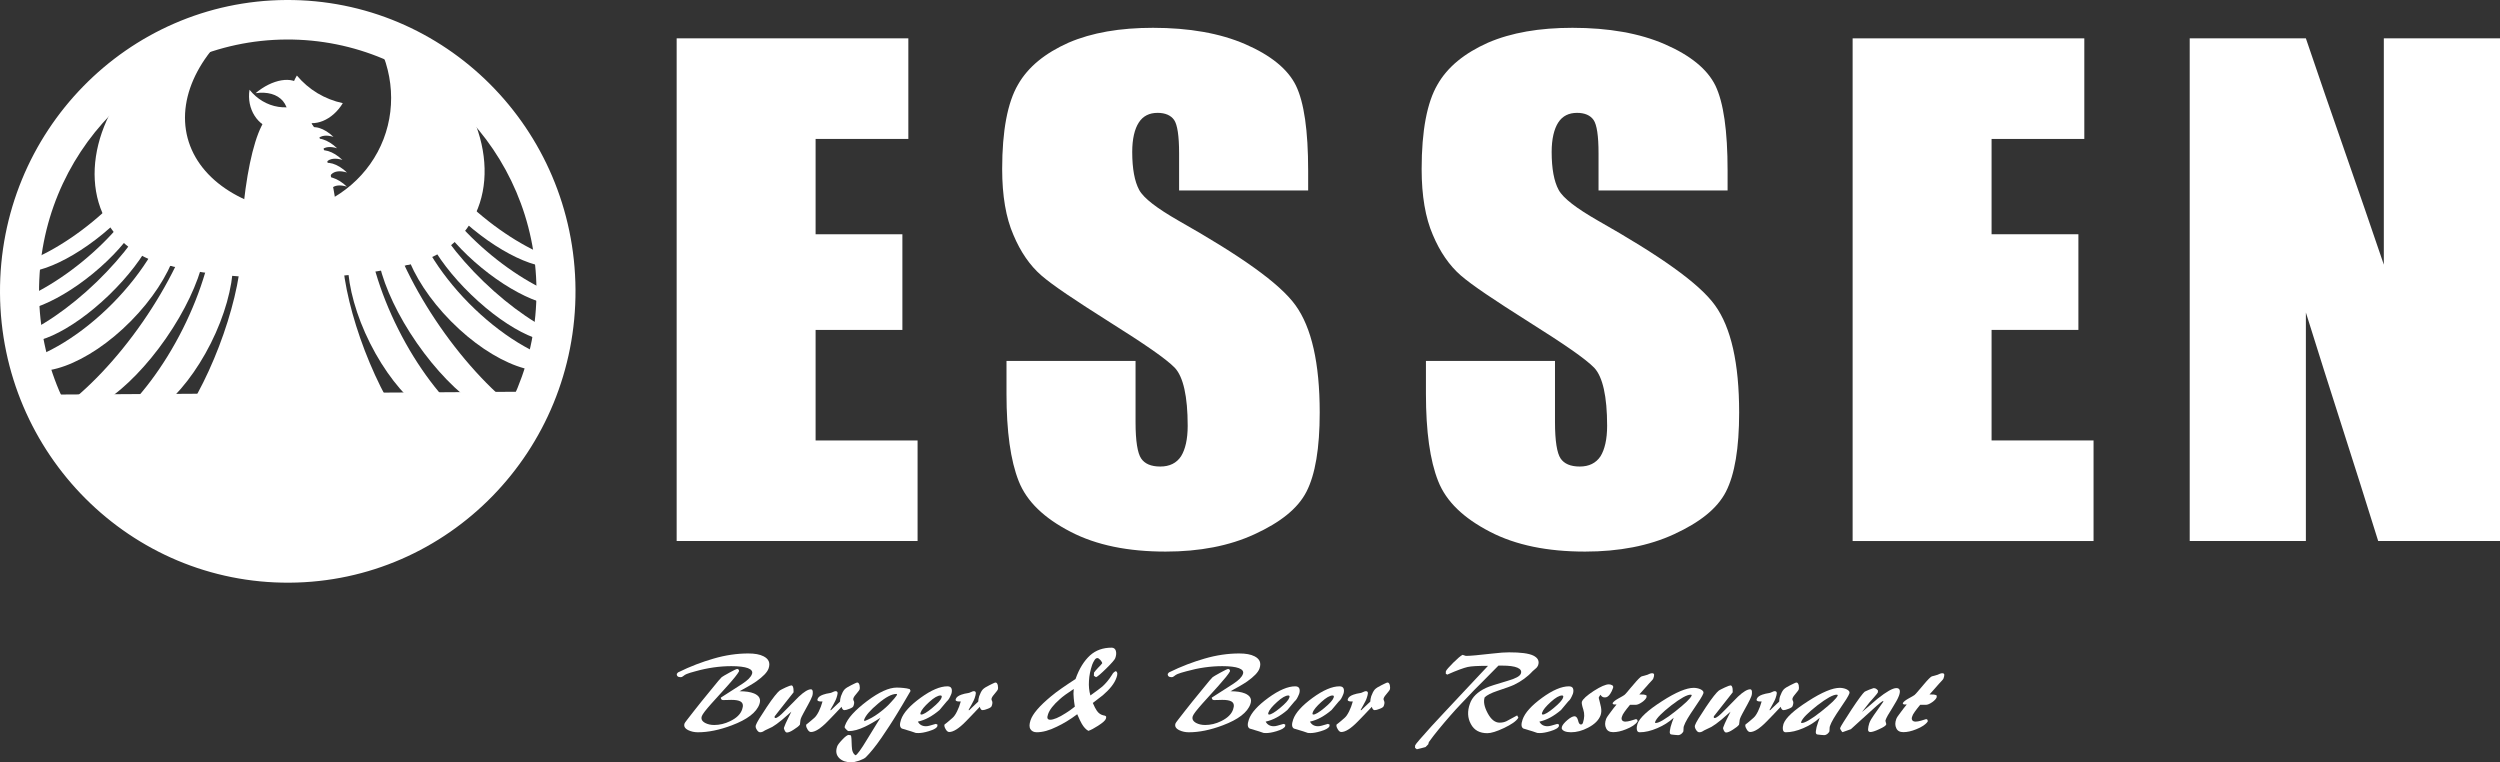 <?xml version="1.0" encoding="UTF-8"?><svg xmlns="http://www.w3.org/2000/svg" width="196" height="59.767" viewBox="0 0 196 59.767"><rect x="0" y="0" width="196" height="59.767" fill="#333333" stroke="none"/><g id="a"/><g id="b"><g id="c"><g><polygon points="26.441 23.751 23.375 31.307 29.504 31.307 26.441 23.751" style="fill:#fff; fill-rule:evenodd;"/><path d="M23.525,8.294c-.925,.006-1.652,3.966-1.624,8.845,.028,4.879,.803,8.829,1.731,8.823,.925-.006,1.652-3.966,1.624-8.845-.028-4.879-.803-8.829-1.731-8.823Z" style="fill:#fff; fill-rule:evenodd;"/><path d="M7.337,35.571c0,4.252,6.942,7.697,15.505,7.697s15.505-3.446,15.505-7.697c-5.07,.64-10.275,.963-15.505,.963s-10.438-.323-15.505-.963Z" style="fill:#fff; fill-rule:evenodd;"/><path d="M26.849,20.239c-1.141,.436-.881,3.882,.58,7.694,1.461,3.809,3.571,6.547,4.709,6.111-1.254-1.571-2.537-3.944-3.54-6.559-1.003-2.618-1.637-5.239-1.75-7.246Z" style="fill:#fff; fill-rule:evenodd;"/><path d="M18.916,19.907c1.148,.442,.894,3.891-.571,7.707-1.461,3.816-3.577,6.553-4.725,6.114,1.26-1.571,2.546-3.947,3.549-6.566,1.003-2.618,1.637-5.245,1.746-7.255Z" style="fill:#fff; fill-rule:evenodd;"/><path d="M41.419,34.926c.013,2.33-8.312,4.267-18.599,4.33-10.287,.063-18.634-1.778-18.649-4.104l-.025-4.217,37.248-.226,.025,4.217Z" style="fill:#fff; fill-rule:evenodd;"/><path d="M3.061,22.958c.066,10.905,8.848,19.69,19.618,19.628,10.77-.066,19.446-8.955,19.38-19.86-.066-10.905-8.848-19.69-19.618-19.628C11.67,3.164,2.995,12.053,3.061,22.958ZM0,22.977C-.075,10.363,9.965,.076,22.422,0c12.46-.075,22.622,10.09,22.697,22.706,.075,12.614-9.964,22.901-22.421,22.976C10.237,45.758,.076,35.593,0,22.977Z" style="fill:#fff; fill-rule:evenodd;"/><polygon points="18.838 24.315 15.771 31.872 21.901 31.872 18.838 24.315" style="fill:#fff; fill-rule:evenodd;"/><path d="M20.051,.834c-6.754,1.793-11.278,6.829-10.102,11.253,1.173,4.424,7.597,6.556,14.351,4.763-4.992-.326-8.694-2.653-9.591-6.026-.894-3.377,1.166-7.23,5.34-9.989h.003Z" style="fill:#fff; fill-rule:evenodd;"/><path d="M29.022,2.377c4.167,1.605,6.327,6.076,4.822,9.989-1.505,3.91-6.108,5.779-10.275,4.173,3.019-.759,5.427-2.841,6.5-5.628,1.072-2.787,.684-5.948-1.047-8.535Z" style="fill:#fff; fill-rule:evenodd;"/><path d="M22.698,15.913c-6.794,.041-12.297,1.392-12.288,3.019,.009,1.63,5.528,2.916,12.325,2.875,6.794-.041,12.297-1.392,12.288-3.019-.009-1.63-5.528-2.916-12.325-2.875Z" style="fill:#fff; fill-rule:evenodd;"/><path d="M12.385,4.371c-4.891,3.863-6.434,10.068-3.443,13.855,2.994,3.788,9.384,3.728,14.275-.135-3.728-.066-6.926-1.524-8.942-4.076-2.016-2.552-2.69-6.001-1.891-9.644Z" style="fill:#fff; fill-rule:evenodd;"/><path d="M22.431,10.128c1.307-1.107,1.831-2.637,1.173-3.418-.662-.781-2.257-.514-3.565,.596,.928-.132,1.693,.088,2.138,.611,.445,.527,.536,1.317,.254,2.21Z" style="fill:#fff; fill-rule:evenodd;"/><path d="M19.562,7.036c-.241,1.505,.643,2.894,1.975,3.107,1.329,.21,2.599-.84,2.838-2.345-.781,.511-1.684,.715-2.558,.577-.875-.138-1.671-.611-2.254-1.339Z" style="fill:#fff; fill-rule:evenodd;"/><path d="M23.274,5.923c-.803,1.336-.649,2.903,.345,3.502,.994,.596,2.452,0,3.255-1.336-.709-.154-1.373-.417-1.982-.781-.608-.367-1.151-.831-1.618-1.386Z" style="fill:#fff; fill-rule:evenodd;"/><path d="M21.631,8.811c-1.612,.009-2.878,6.098-2.834,13.601,.044,7.503,1.386,13.576,2.997,13.567s2.878-6.098,2.834-13.601c-.044-7.503-1.386-13.576-2.997-13.567Z" style="fill:#fff; fill-rule:evenodd;"/><path d="M23.826,9.372c-1.198,.088-1.822,4.954-1.386,10.87,.433,5.913,1.759,10.638,2.96,10.551,1.198-.088,1.822-4.954,1.386-10.87-.433-5.913-1.759-10.638-2.96-10.551Z" style="fill:#fff; fill-rule:evenodd;"/><path d="M33.163,4.098c4.882,4.057,6.299,10.4,3.167,14.169-3.132,3.769-9.629,3.537-14.511-.52,3.794,.034,7.08-1.361,9.19-3.9,2.11-2.54,2.881-6.026,2.157-9.748h-.003Z" style="fill:#fff; fill-rule:evenodd;"/><path d="M11.184,14.84c.925,1.126-.821,4.082-3.897,6.606C4.211,23.97,.969,25.102,.047,23.977c1.809-.364,4.223-1.671,6.446-3.496,2.226-1.828,3.982-3.935,4.694-5.641h-.003Z" style="fill:#fff; fill-rule:evenodd;"/><path d="M12.134,15.906c1.041,1.079-.568,4.314-3.59,7.23-3.023,2.916-6.315,4.402-7.356,3.327,1.906-.699,4.248-2.295,6.374-4.346,2.126-2.051,3.806-4.333,4.571-6.211Z" style="fill:#fff; fill-rule:evenodd;"/><path d="M13.414,16.135c1.615,1.593,.201,5.644-3.157,9.042-3.358,3.402-7.39,4.866-9.005,3.27h.003c2.345-.486,5.17-2.226,7.585-4.672,2.411-2.442,4.117-5.289,4.578-7.641h-.003Z" style="fill:#fff; fill-rule:evenodd;"/><path d="M15.373,16.659c1.674,1.16,.615,5.578-2.361,9.867-2.975,4.289-6.744,6.826-8.415,5.666,2.229-1.574,4.581-4.054,6.581-6.939,2-2.885,3.502-5.954,4.198-8.594h-.003Z" style="fill:#fff; fill-rule:evenodd;"/><path d="M16.866,17.164c2.013,1.013,1.859,5.377-.339,9.751-2.201,4.377-5.612,7.102-7.625,6.092,2.004-1.687,3.941-4.258,5.418-7.199,1.48-2.941,2.389-6.029,2.546-8.644Z" style="fill:#fff; fill-rule:evenodd;"/><path d="M11.937,11.752c.925,1.126-.821,4.082-3.897,6.606-3.076,2.524-6.318,3.656-7.24,2.53,1.809-.364,4.223-1.671,6.446-3.496,2.226-1.828,3.982-3.935,4.694-5.641h-.003Z" style="fill:#fff; fill-rule:evenodd;"/><path d="M33.856,14.386c-.925,1.126,.821,4.082,3.897,6.606,3.076,2.524,6.318,3.656,7.24,2.53-1.809-.364-4.223-1.671-6.446-3.496-2.226-1.828-3.982-3.935-4.694-5.641h.003Z" style="fill:#fff; fill-rule:evenodd;"/><path d="M33.358,15.881c-1.041,1.075,.564,4.311,3.584,7.224,3.019,2.913,6.312,4.399,7.349,3.32-1.903-.696-4.242-2.292-6.365-4.339-2.126-2.047-3.803-4.33-4.568-6.208v.003Z" style="fill:#fff; fill-rule:evenodd;"/><path d="M32.191,16.135c-1.615,1.593-.201,5.644,3.157,9.042,3.358,3.402,7.39,4.866,9.005,3.27h-.003c-2.345-.486-5.17-2.226-7.585-4.672-2.411-2.442-4.117-5.289-4.578-7.641h.003Z" style="fill:#fff; fill-rule:evenodd;"/><path d="M30.31,17.038c-1.665,1.157-.602,5.568,2.373,9.858,2.979,4.292,6.738,6.832,8.403,5.678-2.226-1.58-4.575-4.06-6.575-6.945-2-2.881-3.502-5.954-4.201-8.591Z" style="fill:#fff; fill-rule:evenodd;"/><path d="M28.677,17.164c-2.013,1.013-1.859,5.377,.339,9.751,2.201,4.377,5.612,7.102,7.625,6.092-2.004-1.687-3.941-4.258-5.418-7.199-1.48-2.941-2.389-6.029-2.546-8.644Z" style="fill:#fff; fill-rule:evenodd;"/><path d="M33.182,11.36c-.925,1.126,.821,4.082,3.897,6.606,3.076,2.524,6.318,3.656,7.24,2.53-1.809-.364-4.223-1.671-6.446-3.496-2.226-1.828-3.982-3.935-4.694-5.641h.003Z" style="fill:#fff; fill-rule:evenodd;"/><path d="M26.146,10.733c-.718-.699-1.599-.966-1.966-.589-.364,.376-.078,1.248,.64,1.95-.182-.527-.144-.966,.107-1.223,.251-.257,.69-.307,1.22-.138Z" style="fill:#fff; fill-rule:evenodd;"/><path d="M26.429,11.626c-.718-.699-1.599-.966-1.966-.589-.364,.376-.078,1.248,.64,1.95-.182-.527-.144-.966,.107-1.223s.69-.307,1.22-.138Z" style="fill:#fff; fill-rule:evenodd;"/><path d="M26.843,12.539c-.721-.699-1.602-.963-1.972-.586-.367,.379-.085,1.254,.636,1.956-.182-.527-.141-.969,.11-1.229,.251-.257,.696-.31,1.226-.141Z" style="fill:#fff; fill-rule:evenodd;"/><path d="M27.203,13.526c-.721-.699-1.602-.963-1.972-.586-.367,.379-.085,1.254,.636,1.956-.182-.527-.141-.969,.11-1.229,.251-.257,.696-.31,1.226-.141Z" style="fill:#fff; fill-rule:evenodd;"/><path d="M27.197,14.636c-.718-.699-1.599-.966-1.966-.589-.364,.376-.078,1.248,.64,1.95-.182-.527-.144-.966,.107-1.223s.69-.307,1.22-.138Z" style="fill:#fff; fill-rule:evenodd;"/><path d="M59.541,55.196c-.229,.665-.963,1.217-2.163,1.668-.975,.37-1.862,.546-2.662,.546-.273,0-.517-.053-.734-.154-.292-.138-.395-.32-.31-.546,.019-.056,.27-.376,.743-.981,.307-.411,.768-.953,1.345-1.668,.483-.602,.762-.925,.818-.969,.056-.047,.267-.169,.621-.364,.348-.194,.546-.282,.583-.282,.047,0,.094,.019,.122,.047,.028,.034,.038,.082,.038,.135-.119,.229-.426,.602-.903,1.135-.408,.464-.84,.922-1.27,1.405-.43,.486-.677,.796-.743,.972-.085,.226,.009,.404,.263,.542,.198,.103,.433,.157,.705,.157,.423,0,.837-.097,1.251-.301,.499-.241,.812-.542,.941-.925,.103-.301,.066-.499-.132-.618-.141-.082-.376-.125-.715-.125-.075,0-.188,0-.329,.009-.15,.006-.254,.006-.32,.006-.056,0-.103-.016-.132-.053s-.047-.082-.047-.138c.019-.016,.589-.37,1.703-1.094,.401-.267,.662-.517,.743-.765,.066-.191-.038-.342-.32-.452-.282-.103-.715-.157-1.298-.157-.922,0-1.866,.135-2.812,.401-.16,.047-.301,.082-.414,.116-.226,.075-.367,.129-.414,.166-.047,.034-.103,.072-.16,.116-.056,.047-.113,.066-.169,.066-.216,0-.32-.082-.31-.257,.031-.038,.063-.075,.094-.116,.985-.489,1.919-.831,2.775-1.079,.947-.279,1.862-.408,2.737-.408,.499,0,.906,.069,1.204,.226,.404,.21,.533,.514,.389,.944-.103,.307-.439,.646-.972,1.025-.288,.201-.727,.448-1.307,.768,.47,0,.847,.053,1.138,.172,.414,.179,.552,.445,.423,.828Z" style="fill:#fff; fill-rule:evenodd;"/><path d="M60.542,56.992c-.188,.091-.379,.179-.568,.27-.091,.066-.169,.1-.216,.119-.053,.019-.113,.028-.16,.028-.103,0-.188-.063-.273-.21-.085-.135-.1-.245-.066-.345,.066-.207,.364-.684,.856-1.423,.492-.74,.84-1.16,1.016-1.295,.066-.047,.219-.119,.461-.238,.245-.11,.395-.163,.452-.163,.078,0,.125,.072,.154,.216,.009,.047,.019,.157,.019,.326-.495,.633-.997,1.251-1.48,1.878-.025,.091-.006,.138,.066,.138,.122,0,.373-.188,.743-.58,.354-.367,.721-.724,1.075-1.088,.417-.395,.743-.583,.956-.583,.085,0,.132,.066,.144,.191,.009,.129-.003,.235-.038,.335-.066,.172-.172,.398-.32,.662-.326,.593-.53,.963-.577,1.107-.025,.066-.038,.147-.047,.245-.009,.11-.016,.182-.025,.229-.085,.119-.248,.241-.483,.389-.232,.157-.414,.229-.533,.229-.069,0-.125-.047-.179-.157-.056-.1-.075-.179-.047-.245,.063-.188,.16-.398,.263-.608,.1-.207,.207-.417,.307-.624-.232,.21-.47,.404-.705,.618-.326,.273-.593,.461-.796,.58Z" style="fill:#fff; fill-rule:evenodd;"/><path d="M64.323,54.995c-.085,0-.144-.019-.191-.044-.044-.028-.063-.072-.034-.147,.044-.144,.198-.26,.433-.342,.157-.056,.339-.1,.546-.129,.038,0,.103-.025,.207-.072,.094-.047,.169-.075,.226-.075,.103,0,.16,.056,.16,.157-.009,.11-.041,.226-.085,.361-.047,.157-.144,.335-.263,.555-.122,.229-.198,.354-.216,.379l.019,.056c.028-.009,.094-.082,.216-.201,.307-.301,.489-.461,.517-.489,0-.063,.009-.135,.019-.201,.009-.063,.028-.144,.056-.226,.082-.226,.169-.398,.273-.517,.103-.11,.273-.216,.517-.335,.103-.056,.188-.1,.254-.125,.122-.066,.207-.091,.235-.091,.085,0,.141,.072,.179,.216,.028,.144,.028,.263-.009,.354-.009,.028-.078,.116-.207,.273-.141,.157-.226,.279-.263,.379-.028,.072-.019,.147,.028,.229,.047,.082,.034,.216-.028,.389-.028,.082-.132,.154-.31,.219-.179,.072-.31,.107-.404,.107-.056,0-.103-.025-.141-.082-.038-.047-.066-.107-.075-.182-.464,.505-.85,.887-1.119,1.169-.533,.542-.963,.809-1.282,.809-.103,0-.198-.072-.282-.226-.091-.157-.119-.273-.082-.364,.138-.11,.254-.191,.317-.254,.235-.194,.398-.335,.461-.436,.066-.091,.135-.201,.201-.335,.063-.138,.113-.254,.16-.373,.044-.135,.088-.27,.132-.408h-.16Z" style="fill:#fff; fill-rule:evenodd;"/><path d="M67.747,56.428c.006,.038,.013,.075,.019,.11,.364-.138,.746-.342,1.129-.627,.383-.285,.709-.568,.969-.869,.085-.094,.163-.182,.245-.273,.119-.157,.198-.245,.216-.292,.009-.044-.009-.072-.056-.072-.348,0-.825,.248-1.42,.752-.605,.505-.981,.925-1.101,1.27Zm-1.204,.89c-.056,0-.113-.038-.179-.11-.066-.063-.122-.125-.15-.188,.009-.041,.019-.082,.028-.119,.204-.593,.796-1.226,1.74-1.941,.944-.709,1.721-1.053,2.314-1.053,.179,0,.348,.009,.527,.028,.179,.016,.339,.044,.499,.091,.022,.047,.044,.094,.066,.144-.455,.793-.793,1.348-.997,1.687-.445,.74-.881,1.395-1.279,1.978-.483,.702-.906,1.21-1.232,1.533-.094,.091-.273,.179-.527,.27-.263,.085-.461,.129-.602,.129-.404,0-.718-.107-.941-.317-.251-.238-.307-.546-.179-.919,.034-.116,.169-.295,.404-.542,.232-.248,.404-.373,.508-.373,.075,.019,.132,.028,.169,.038,.038,.082,.056,.364,.066,.834,.009,.373,.103,.615,.301,.727,.122-.047,.43-.461,.894-1.235,.658-1.085,1.016-1.643,1.053-1.706-.458,.304-.865,.533-1.213,.699-.486,.232-.912,.345-1.27,.345Z" style="fill:#fff; fill-rule:evenodd;"/><path d="M72.177,55.867c-.038,.1-.019,.154,.056,.154,.141,0,.439-.166,.856-.517,.42-.348,.662-.608,.724-.8,.047-.116,.019-.179-.075-.179-.213,0-.511,.169-.884,.508-.383,.348-.611,.624-.677,.834Zm.423,1.069c.088,0,.182-.016,.282-.044,.31-.094,.47-.138,.48-.138l.132,.047v.119c-.044,.154-.282,.288-.687,.408-.326,.1-.602,.144-.809,.144-.094,0-.16,0-.198-.009s-.16-.053-.367-.125c-.235-.075-.48-.144-.724-.219-.176-.1-.194-.332-.066-.705,.185-.539,.702-1.101,1.533-1.709,.834-.605,1.533-.897,2.098-.897,.163,0,.276,.053,.32,.163,.047,.119,.047,.254-.006,.426-.066,.163-.125,.282-.172,.364-.044,.082-.113,.163-.194,.235-.188,.229-.379,.445-.564,.671-.273,.232-.549,.426-.831,.58-.279,.157-.574,.263-.865,.329,.129,.245,.348,.361,.64,.361Z" style="fill:#fff; fill-rule:evenodd;"/><path d="M75.159,54.995c-.085,0-.141-.019-.188-.044-.047-.028-.063-.072-.038-.147,.047-.144,.201-.26,.436-.342,.157-.056,.339-.1,.546-.129,.034,0,.103-.025,.207-.072,.094-.047,.169-.075,.226-.075,.103,0,.157,.056,.157,.157-.006,.11-.038,.226-.082,.361-.047,.157-.144,.335-.263,.555-.122,.229-.201,.354-.216,.379,.003,.019,.009,.038,.019,.056,.028-.009,.094-.082,.216-.201,.307-.301,.489-.461,.514-.489,0-.063,.013-.135,.022-.201,.009-.063,.028-.144,.056-.226,.082-.226,.169-.398,.273-.517,.1-.11,.273-.216,.517-.335,.103-.056,.188-.1,.254-.125,.122-.066,.207-.091,.235-.091,.085,0,.141,.072,.179,.216,.028,.144,.028,.263-.009,.354-.009,.028-.078,.116-.207,.273-.141,.157-.226,.279-.263,.379-.028,.072-.019,.147,.028,.229,.044,.082,.034,.216-.028,.389-.028,.082-.132,.154-.31,.219-.179,.072-.31,.107-.404,.107-.056,0-.107-.025-.141-.082-.038-.047-.066-.107-.075-.182-.467,.505-.85,.887-1.119,1.169-.533,.542-.963,.809-1.282,.809-.1,0-.198-.072-.282-.226-.091-.157-.119-.273-.085-.364,.141-.11,.257-.191,.32-.254,.235-.194,.398-.335,.461-.436,.066-.091,.135-.201,.198-.335,.066-.138,.116-.254,.163-.373,.041-.135,.088-.27,.132-.408h-.163Z" style="fill:#fff; fill-rule:evenodd;"/><path d="M82.16,56.02c-.1,.273-.038,.408,.179,.408,.254,0,.671-.166,1.223-.524,.198-.122,.436-.288,.705-.502-.044-.288-.075-.508-.085-.662-.028-.226-.028-.464,0-.724-.486,.32-.869,.586-1.129,.834-.464,.411-.774,.796-.894,1.169Zm4.355,.066c.085,.006,.154,.034,.188,.069,.031,.038,.028,.1,0,.191-.044,.138-.254,.323-.618,.555-.31,.201-.558,.332-.756,.398-.185-.1-.357-.279-.517-.555-.082-.135-.201-.386-.357-.749-.568,.43-1.113,.749-1.599,.978-.589,.295-1.119,.436-1.571,.436-.235,0-.398-.082-.499-.245-.1-.157-.094-.389,.009-.699,.176-.517,.712-1.126,1.58-1.85,.514-.433,1.173-.875,1.947-1.38,.288-.828,.684-1.439,1.138-1.853,.458-.411,1.025-.605,1.696-.605,.157,0,.273,.082,.326,.245,.047,.163,.038,.354-.047,.58-.044,.119-.276,.386-.696,.8-.417,.411-.687,.643-.809,.69-.056-.038-.113-.075-.169-.11l.009-.248c.066-.097,.172-.223,.32-.379,.15-.144,.257-.263,.323-.354,0-.063-.05-.144-.141-.254-.094-.1-.172-.154-.235-.154-.088,0-.163,.053-.229,.163-.072,.11-.132,.229-.179,.354-.147,.436-.235,.862-.254,1.27-.028,.417,.013,.8,.113,1.144,.477-.351,.793-.571,.925-.69,.279-.248,.539-.561,.771-.934,.072-.138,.169-.226,.292-.282,.072,.028,.11,.091,.122,.191,0,.1-.022,.207-.069,.326-.154,.445-.511,.894-1.063,1.37-.364,.285-.63,.489-.79,.608,.122,.282,.229,.489,.32,.615,.141,.204,.323,.317,.517,.357Z" style="fill:#fff; fill-rule:evenodd;"/><path d="M98.032,55.196c-.229,.665-.963,1.217-2.163,1.668-.975,.37-1.862,.546-2.662,.546-.273,0-.517-.053-.734-.154-.292-.138-.395-.32-.31-.546,.019-.056,.27-.376,.743-.981,.307-.411,.768-.953,1.345-1.668,.483-.602,.762-.925,.818-.969,.056-.047,.267-.169,.621-.364,.348-.194,.546-.282,.583-.282,.047,0,.097,.019,.122,.047,.028,.034,.038,.082,.038,.135-.119,.229-.43,.602-.903,1.135-.411,.464-.84,.922-1.27,1.405-.426,.486-.68,.796-.743,.972-.082,.226,.013,.404,.263,.542,.198,.103,.433,.157,.705,.157,.423,0,.84-.097,1.251-.301,.495-.241,.812-.542,.941-.925,.103-.301,.066-.499-.132-.618-.138-.082-.376-.125-.715-.125-.075,0-.188,0-.329,.009-.15,.006-.254,.006-.32,.006-.056,0-.103-.016-.132-.053s-.047-.082-.047-.138c.019-.016,.589-.37,1.703-1.094,.404-.267,.662-.517,.743-.765,.066-.191-.038-.342-.32-.452-.282-.103-.715-.157-1.298-.157-.922,0-1.862,.135-2.812,.401-.16,.047-.301,.082-.414,.116-.226,.075-.367,.129-.414,.166-.047,.034-.103,.072-.16,.116-.056,.047-.113,.066-.169,.066-.216,0-.32-.082-.31-.257,.031-.038,.063-.075,.094-.116,.985-.489,1.922-.831,2.775-1.079,.95-.279,1.862-.408,2.737-.408,.499,0,.906,.069,1.207,.226,.401,.21,.53,.514,.383,.944-.1,.307-.436,.646-.969,1.025-.288,.201-.727,.448-1.307,.768,.47,0,.85,.053,1.138,.172,.414,.179,.555,.445,.423,.828Z" style="fill:#fff; fill-rule:evenodd;"/><path d="M99.442,55.867c-.034,.1-.016,.154,.056,.154,.141,0,.439-.166,.859-.517,.42-.348,.658-.608,.721-.8,.047-.116,.022-.179-.072-.179-.216,0-.511,.169-.884,.508-.383,.348-.615,.624-.68,.834Zm.423,1.069c.088,0,.182-.016,.282-.044,.314-.094,.47-.138,.483-.138l.132,.047v.119c-.047,.154-.285,.288-.687,.408-.329,.1-.602,.144-.812,.144-.094,0-.157,0-.194-.009-.041-.009-.163-.053-.37-.125-.232-.075-.48-.144-.724-.219-.176-.1-.194-.332-.066-.705,.185-.539,.702-1.101,1.533-1.709,.834-.605,1.536-.897,2.098-.897,.163,0,.276,.053,.323,.163,.047,.119,.047,.254-.009,.426-.066,.163-.125,.282-.172,.364-.044,.082-.11,.163-.194,.235-.185,.229-.379,.445-.564,.671-.27,.232-.549,.426-.828,.58-.282,.157-.577,.263-.869,.329,.132,.245,.351,.361,.64,.361Z" style="fill:#fff; fill-rule:evenodd;"/><path d="M102.917,55.867c-.038,.1-.019,.154,.056,.154,.141,0,.436-.166,.856-.517,.42-.348,.658-.608,.724-.8,.047-.116,.019-.179-.075-.179-.216,0-.511,.169-.884,.508-.383,.348-.615,.624-.677,.834Zm.423,1.069c.085,0,.179-.016,.282-.044,.31-.094,.47-.138,.48-.138l.132,.047v.119c-.047,.154-.282,.288-.687,.408-.329,.1-.602,.144-.809,.144-.094,0-.16,0-.198-.009-.038-.009-.163-.053-.367-.125-.235-.075-.483-.144-.727-.219-.176-.1-.191-.332-.063-.705,.185-.539,.702-1.101,1.533-1.709,.831-.605,1.533-.897,2.098-.897,.16,0,.273,.053,.32,.163,.047,.119,.047,.254-.009,.426-.063,.163-.122,.282-.169,.364-.047,.082-.113,.163-.198,.235-.185,.229-.379,.445-.564,.671-.27,.232-.549,.426-.828,.58-.282,.157-.574,.263-.865,.329,.129,.245,.348,.361,.64,.361Z" style="fill:#fff; fill-rule:evenodd;"/><path d="M105.898,54.995c-.085,0-.141-.019-.188-.044-.047-.028-.066-.072-.038-.147,.047-.144,.198-.26,.433-.342,.16-.056,.339-.1,.546-.129,.038,0,.103-.025,.207-.072,.094-.047,.169-.075,.226-.075,.103,0,.16,.056,.16,.157-.009,.11-.038,.226-.085,.361-.044,.157-.141,.335-.263,.555-.119,.229-.198,.354-.216,.379l.019,.056c.028-.009,.097-.082,.216-.201,.307-.301,.489-.461,.517-.489,0-.063,.009-.135,.019-.201,.009-.063,.028-.144,.056-.226,.082-.226,.172-.398,.273-.517,.103-.11,.273-.216,.517-.335,.103-.056,.188-.1,.254-.125,.122-.066,.207-.091,.235-.091,.085,0,.144,.072,.179,.216,.028,.144,.028,.263-.009,.354-.009,.028-.075,.116-.207,.273-.138,.157-.226,.279-.263,.379-.028,.072-.016,.147,.028,.229,.047,.082,.038,.216-.028,.389-.028,.082-.132,.154-.31,.219-.176,.072-.31,.107-.404,.107-.056,0-.103-.025-.141-.082-.038-.047-.066-.107-.075-.182-.464,.505-.85,.887-1.119,1.169-.53,.542-.959,.809-1.279,.809-.103,0-.198-.072-.282-.226-.094-.157-.122-.273-.085-.364,.141-.11,.254-.191,.32-.254,.232-.194,.395-.335,.461-.436,.063-.091,.132-.201,.198-.335,.066-.138,.113-.254,.16-.373,.044-.135,.088-.27,.132-.408h-.16Z" style="fill:#fff; fill-rule:evenodd;"/><path d="M112.022,58.181c-.016,.056-.031,.113-.047,.172-.069,.072-.144,.144-.213,.216-.188,.047-.304,.082-.342,.091-.166,.047-.282,.072-.339,.082-.047-.038-.094-.072-.141-.11v-.116c.009-.044,.009-.072,.009-.082,.047-.119,.48-.602,1.273-1.489,.483-.539,1.32-1.405,2.464-2.64,1.144-1.235,1.819-1.922,1.975-2.104-.771,0-1.307,.025-1.599,.091-.292,.066-.831,.257-1.599,.599-.038-.025-.075-.05-.113-.072v-.066c0-.063,0-.107,.006-.125,.041-.11,.241-.332,.586-.68,.345-.339,.583-.542,.724-.608,.028,.009,.075,.019,.141,.044,.066,.028,.113,.038,.141,.038,.292,0,.988-.06,2.098-.188,.536-.066,.959-.091,1.27-.091,.894,0,1.527,.078,1.891,.251,.367,.179,.499,.436,.376,.774-.028,.063-.066,.125-.122,.188-.103,.094-.198,.182-.301,.263-.408,.448-.903,.803-1.458,1.069-.216,.103-.658,.26-1.326,.483-.461,.157-.784,.317-.978,.499-.11,.335-.034,.74,.235,1.242,.267,.502,.583,.743,.931,.743,.198,0,.376-.034,.546-.116,.279-.157,.564-.298,.837-.452l.094,.179c-.157,.267-.539,.53-1.138,.815-.571,.27-1.006,.401-1.298,.401-.602,0-1.038-.235-1.289-.718-.26-.473-.288-1.003-.075-1.596,.176-.517,.605-.928,1.251-1.232,.245-.122,.818-.295,1.721-.564,.611-.176,.959-.361,1.025-.571,.066-.191-.019-.345-.273-.455-.254-.11-.658-.163-1.195-.163h-.292c-1.035,1.063-1.687,1.696-1.909,1.925-.718,.759-1.361,1.408-1.872,2.004-.643,.74-1.213,1.42-1.677,2.069Z" style="fill:#fff; fill-rule:evenodd;"/><path d="M120.904,55.867c-.038,.1-.019,.154,.056,.154,.141,0,.439-.166,.856-.517,.42-.348,.662-.608,.724-.8,.047-.116,.022-.179-.075-.179-.216,0-.511,.169-.884,.508-.383,.348-.611,.624-.677,.834Zm.423,1.069c.085,0,.179-.016,.282-.044,.31-.094,.47-.138,.48-.138l.132,.047v.119c-.044,.154-.282,.288-.687,.408-.326,.1-.602,.144-.809,.144-.094,0-.16,0-.198-.009s-.16-.053-.367-.125c-.235-.075-.48-.144-.724-.219-.176-.1-.194-.332-.066-.705,.185-.539,.702-1.101,1.533-1.709,.831-.605,1.533-.897,2.098-.897,.163,0,.276,.053,.32,.163,.047,.119,.047,.254-.006,.426-.066,.163-.125,.282-.172,.364-.044,.082-.113,.163-.198,.235-.185,.229-.376,.445-.561,.671-.273,.232-.549,.426-.831,.58-.282,.157-.574,.263-.865,.329,.129,.245,.348,.361,.64,.361Z" style="fill:#fff; fill-rule:evenodd;"/><path d="M125.338,54.704c.063,.267,.132,.502,.176,.727,.047,.229,.038,.445-.025,.636-.141,.389-.473,.721-.991,.988-.458,.241-.903,.354-1.333,.354-.201,0-.37-.028-.502-.082-.194-.085-.26-.201-.207-.354,.047-.144,.191-.317,.423-.517,.235-.201,.426-.301,.568-.301,.119,0,.216,.11,.273,.32,.044,.216,.119,.326,.223,.326,.075,0,.135-.047,.163-.147,.119-.361,.129-.696,.028-1.016-.103-.317-.141-.514-.116-.615,.075-.219,.392-.495,.931-.853,.546-.351,.944-.517,1.188-.517,.094,0,.179,.025,.263,.072,.075,.047,.091,.119,.066,.201-.066,.191-.135,.345-.219,.461-.119,.191-.26,.292-.414,.292-.094,0-.166-.019-.213-.053-.047-.028-.097-.082-.141-.157-.066,.085-.116,.163-.141,.235Z" style="fill:#fff; fill-rule:evenodd;"/><path d="M127.162,56.183c-.047,.119-.038,.21,.009,.282,.047,.072,.141,.11,.263,.11,.113,0,.254-.028,.414-.072,.273-.085,.414-.129,.423-.129,.034,.022,.069,.044,.103,.063l.009,.129c-.157,.235-.464,.433-.894,.605-.386,.16-.724,.229-1.016,.229-.276,0-.464-.1-.555-.31-.103-.207-.103-.442,0-.724,.038-.1,.16-.288,.367-.552,.138-.191,.292-.389,.452-.583h-.188c-.069-.009-.116-.044-.122-.107,.072-.119,.216-.226,.423-.345,.288-.157,.452-.254,.499-.292,.038-.025,.075-.072,.122-.119,.034-.044,.066-.082,.094-.107,.166-.21,.339-.398,.499-.589,.323-.386,.536-.599,.64-.646,.028-.009,.103-.025,.207-.053,.103-.028,.179-.047,.245-.072,.103-.047,.169-.072,.188-.082,.066-.028,.132-.038,.188-.038,.094,0,.141,.038,.151,.119,0,.082-.019,.182-.066,.298-.009,.038-.056,.091-.122,.163-.066,.075-.132,.135-.188,.201-.257,.295-.524,.583-.781,.881,.132,0,.245,0,.329,.009s.169,.034,.235,.072v.135c-.047,.129-.16,.254-.357,.392s-.367,.207-.499,.207h-.442c-.188,.229-.332,.408-.433,.555-.103,.144-.172,.27-.198,.37Z" style="fill:#fff; fill-rule:evenodd;"/><path d="M129.768,56.582c-.028,.066-.009,.1,.047,.1,.235,0,.749-.292,1.524-.906,.774-.615,1.207-1.025,1.289-1.251,.009-.047-.019-.063-.085-.063-.273,0-.778,.273-1.514,.84-.737,.58-1.157,1-1.26,1.279Zm-1.213,.828c-.132,0-.207-.072-.226-.219-.019-.135,0-.279,.047-.436,.176-.489,.825-1.079,1.928-1.784,1.094-.709,1.928-1.044,2.474-1.044,.179,0,.357,.034,.517,.1,.207,.091,.292,.207,.245,.342-.075,.21-.323,.596-.734,1.191-.408,.593-.68,1.041-.79,1.37-.019,.053-.028,.125-.028,.216,0,.1-.009,.172-.019,.216-.038,.066-.094,.129-.169,.191-.085,.056-.16,.082-.226,.082-.056,0-.141-.009-.263-.019-.122-.019-.198-.028-.245-.028-.122,0-.179-.088-.15-.279,.019-.191,.075-.408,.169-.671,.028-.075,.047-.135,.075-.201,.019-.063,.038-.116,.056-.163-.364,.339-.8,.605-1.289,.815-.499,.213-.95,.32-1.373,.32Z" style="fill:#fff; fill-rule:evenodd;"/><path d="M134.17,56.992c-.188,.091-.376,.179-.564,.27-.094,.066-.169,.1-.216,.119-.056,.019-.113,.028-.16,.028-.103,0-.188-.063-.273-.21-.082-.135-.103-.245-.066-.345,.066-.207,.364-.684,.856-1.423s.84-1.16,1.016-1.295c.066-.047,.219-.119,.464-.238,.241-.11,.392-.163,.448-.163,.075,0,.122,.072,.154,.216,.006,.047,.016,.157,.016,.326-.492,.633-.991,1.251-1.477,1.878-.025,.091-.009,.138,.069,.138,.119,0,.37-.188,.743-.58,.351-.367,.718-.724,1.069-1.088,.42-.395,.746-.583,.963-.583,.085,0,.132,.066,.141,.191,.009,.129-.003,.235-.038,.335-.066,.172-.172,.398-.32,.662-.326,.593-.53,.963-.574,1.107-.031,.066-.038,.147-.047,.245-.013,.11-.022,.182-.031,.229-.082,.119-.245,.241-.477,.389-.235,.157-.414,.229-.539,.229-.063,0-.122-.047-.179-.157-.056-.1-.072-.179-.047-.245,.066-.188,.163-.398,.263-.608,.103-.207,.21-.417,.31-.624-.232,.21-.47,.404-.705,.618-.326,.273-.593,.461-.8,.58Z" style="fill:#fff; fill-rule:evenodd;"/><path d="M137.955,54.995c-.085,0-.141-.019-.188-.044-.047-.028-.066-.072-.038-.147,.044-.144,.198-.26,.43-.342,.163-.056,.342-.1,.549-.129,.038,0,.103-.025,.207-.072,.091-.047,.169-.075,.223-.075,.107,0,.163,.056,.163,.157-.009,.11-.038,.226-.085,.361-.047,.157-.144,.335-.267,.555-.119,.229-.194,.354-.213,.379l.019,.056c.028-.009,.094-.082,.216-.201,.307-.301,.489-.461,.517-.489,0-.063,.009-.135,.019-.201,.006-.063,.028-.144,.056-.226,.082-.226,.169-.398,.273-.517,.1-.11,.273-.216,.517-.335,.103-.056,.188-.1,.254-.125,.122-.066,.207-.091,.235-.091,.085,0,.141,.072,.179,.216,.025,.144,.025,.263-.009,.354-.009,.028-.078,.116-.207,.273-.141,.157-.226,.279-.263,.379-.028,.072-.019,.147,.028,.229,.047,.082,.034,.216-.028,.389-.028,.082-.132,.154-.31,.219-.179,.072-.31,.107-.404,.107-.056,0-.103-.025-.141-.082-.038-.047-.066-.107-.075-.182-.467,.505-.85,.887-1.122,1.169-.53,.542-.956,.809-1.276,.809-.107,0-.201-.072-.282-.226-.094-.157-.122-.273-.085-.364,.138-.11,.254-.191,.32-.254,.232-.194,.395-.335,.461-.436,.066-.091,.132-.201,.198-.335,.063-.138,.113-.254,.157-.373,.044-.135,.091-.27,.132-.408h-.157Z" style="fill:#fff; fill-rule:evenodd;"/><path d="M141.218,56.582c-.028,.066-.009,.1,.047,.1,.235,0,.749-.292,1.524-.906,.774-.615,1.207-1.025,1.289-1.251,.009-.047-.019-.063-.085-.063-.273,0-.778,.273-1.514,.84-.737,.58-1.157,1-1.26,1.279Zm-1.213,.828c-.132,0-.21-.072-.226-.219-.019-.135,0-.279,.047-.436,.176-.489,.825-1.079,1.928-1.784,1.094-.709,1.928-1.044,2.474-1.044,.179,0,.357,.034,.517,.1,.207,.091,.292,.207,.245,.342-.075,.21-.323,.596-.734,1.191-.408,.593-.68,1.041-.79,1.37-.019,.053-.028,.125-.028,.216,0,.1-.009,.172-.019,.216-.038,.066-.094,.129-.169,.191-.085,.056-.16,.082-.226,.082-.056,0-.141-.009-.263-.019-.122-.019-.198-.028-.245-.028-.122,0-.179-.088-.151-.279,.019-.191,.075-.408,.169-.671,.028-.075,.047-.135,.075-.201,.019-.063,.038-.116,.056-.163-.364,.339-.8,.605-1.289,.815-.499,.213-.95,.32-1.373,.32Z" style="fill:#fff; fill-rule:evenodd;"/><path d="M148.671,53.945c.157,0,.254,.063,.273,.198,.016,.1-.003,.235-.069,.411-.082,.226-.267,.549-.533,.978-.273,.426-.455,.734-.52,.944-.009,.028,.003,.082,.028,.163,.028,.082,.038,.135,.031,.163-.041,.1-.219,.216-.549,.364-.326,.157-.564,.226-.687,.226-.132,0-.198-.072-.188-.219,.009-.144,.038-.298,.094-.47,.066-.191,.191-.398,.357-.633,.464-.649,.715-1,.743-1.053-.003-.022-.003-.041-.006-.063-.06,0-.345,.219-.85,.687-.558,.514-1.135,1.013-1.684,1.527-.216,.082-.442,.15-.658,.235-.028-.019-.066-.063-.122-.154-.056-.082-.075-.138-.066-.166,.047-.144,.357-.618,.894-1.452,.539-.818,.887-1.276,1.025-1.395,.019-.019,.144-.069,.357-.163,.216-.082,.329-.125,.348-.125,.066,0,.132,.016,.188,.044,.056,.038,.107,.082,.154,.138v.144c-.022,.053-.116,.179-.295,.379-.232,.267-.367,.411-.376,.426-.191,.251-.392,.495-.583,.743,.401-.348,.825-.684,1.223-1.041,.702-.561,1.195-.834,1.47-.834Z" style="fill:#fff; fill-rule:evenodd;"/><path d="M149.913,56.183c-.047,.119-.038,.21,.009,.282,.044,.072,.141,.11,.263,.11,.113,0,.254-.028,.414-.072,.27-.085,.414-.129,.423-.129,.031,.022,.069,.044,.103,.063l.009,.129c-.16,.235-.464,.433-.894,.605-.386,.16-.727,.229-1.016,.229-.273,0-.464-.1-.555-.31-.103-.207-.103-.442,0-.724,.034-.1,.16-.288,.367-.552,.138-.191,.292-.389,.452-.583h-.191c-.066-.009-.113-.044-.119-.107,.072-.119,.216-.226,.423-.345,.288-.157,.452-.254,.499-.292,.034-.025,.075-.072,.119-.119,.038-.044,.069-.082,.094-.107,.169-.21,.342-.398,.502-.589,.323-.386,.536-.599,.64-.646,.028-.009,.103-.025,.207-.053,.103-.028,.179-.047,.245-.072,.103-.047,.169-.072,.188-.082,.066-.028,.132-.038,.188-.038,.094,0,.141,.038,.151,.119,0,.082-.022,.182-.066,.298-.009,.038-.06,.091-.122,.163-.066,.075-.132,.135-.188,.201-.26,.295-.524,.583-.781,.881,.132,0,.245,0,.329,.009s.169,.034,.232,.072v.135c-.044,.129-.16,.254-.354,.392-.198,.138-.367,.207-.499,.207h-.445c-.185,.229-.329,.408-.43,.555-.103,.144-.172,.27-.198,.37Z" style="fill:#fff; fill-rule:evenodd;"/><path d="M53.051,3.007h18.163v7.886h-7.271v7.472h6.804v7.5h-6.804v8.666h7.995v7.886h-18.888V3.007Z" style="fill:#fff; fill-rule:evenodd;"/><path d="M102.559,14.934h-10.118v-2.922c0-1.364-.135-2.236-.389-2.606-.257-.367-.699-.558-1.295-.558-.646,0-1.141,.241-1.474,.756-.332,.511-.517,1.289-.517,2.311,0,1.314,.188,2.311,.542,2.969,.357,.662,1.405,1.449,3.079,2.411,4.844,2.743,7.936,4.904,9.187,6.647,1.251,1.737,1.891,4.527,1.891,8.397,0,2.8-.348,4.863-1.038,6.208-.687,1.345-2.076,2.417-4.063,3.333-1.985,.919-4.317,1.364-6.983,1.364-2.925,0-5.418-.495-7.453-1.555-2.063-1.066-3.427-2.361-4.063-3.969-.636-1.612-.956-3.894-.956-6.841v-2.58h10.118v4.797c0,1.486,.157,2.433,.439,2.847,.279,.417,.774,.633,1.499,.633s1.276-.267,1.63-.806c.332-.536,.52-1.336,.52-2.383,0-2.314-.345-3.841-1.01-4.553-.693-.712-2.395-1.875-5.101-3.577-2.7-1.706-4.509-2.913-5.38-3.678-.872-.762-1.612-1.822-2.173-3.164-.586-1.342-.881-3.066-.881-5.161,0-3.016,.426-5.227,1.242-6.622,.79-1.392,2.129-2.468,3.96-3.286,1.831-.79,4.038-1.166,6.625-1.166,2.819,0,5.258,.423,7.243,1.289,1.988,.865,3.324,1.944,3.96,3.239,.64,1.32,.959,3.53,.959,6.669v1.558Z" style="fill:#fff; fill-rule:evenodd;"/><path d="M135.443,14.934h-10.118v-2.922c0-1.364-.132-2.236-.389-2.606-.254-.367-.696-.558-1.292-.558-.646,0-1.144,.241-1.477,.756-.329,.511-.517,1.289-.517,2.311,0,1.314,.188,2.311,.546,2.969,.357,.662,1.405,1.449,3.079,2.411,4.841,2.743,7.936,4.904,9.187,6.647,1.251,1.737,1.887,4.527,1.887,8.397,0,2.8-.348,4.863-1.035,6.208-.69,1.345-2.076,2.417-4.063,3.333-1.985,.919-4.321,1.364-6.986,1.364-2.922,0-5.418-.495-7.453-1.555-2.06-1.066-3.427-2.361-4.06-3.969-.64-1.612-.959-3.894-.959-6.841v-2.58h10.118v4.797c0,1.486,.16,2.433,.439,2.847,.282,.417,.778,.633,1.502,.633s1.273-.267,1.63-.806c.329-.536,.517-1.336,.517-2.383,0-2.314-.345-3.841-1.01-4.553-.693-.712-2.395-1.875-5.098-3.577-2.7-1.706-4.509-2.913-5.383-3.678-.869-.762-1.612-1.822-2.173-3.164-.583-1.342-.878-3.066-.878-5.161,0-3.016,.426-5.227,1.242-6.622,.79-1.392,2.129-2.468,3.96-3.286,1.831-.79,4.035-1.166,6.622-1.166,2.822,0,5.261,.423,7.246,1.289,1.988,.865,3.324,1.944,3.96,3.239,.636,1.32,.956,3.53,.956,6.669v1.558Z" style="fill:#fff; fill-rule:evenodd;"/><path d="M145.247,3.007h18.163v7.886h-7.271v7.472h6.807v7.5h-6.807v8.666h7.995v7.886h-18.888V3.007Z" style="fill:#fff; fill-rule:evenodd;"/><path d="M196,3.007V42.416h-9.55c-1.853-5.982-3.81-11.93-5.669-17.916v17.916h-9.108V3.007h9.108c2,5.926,4.11,11.817,6.111,17.743V3.007h9.108Z" style="fill:#fff; fill-rule:evenodd;"/></g></g></g></svg>
